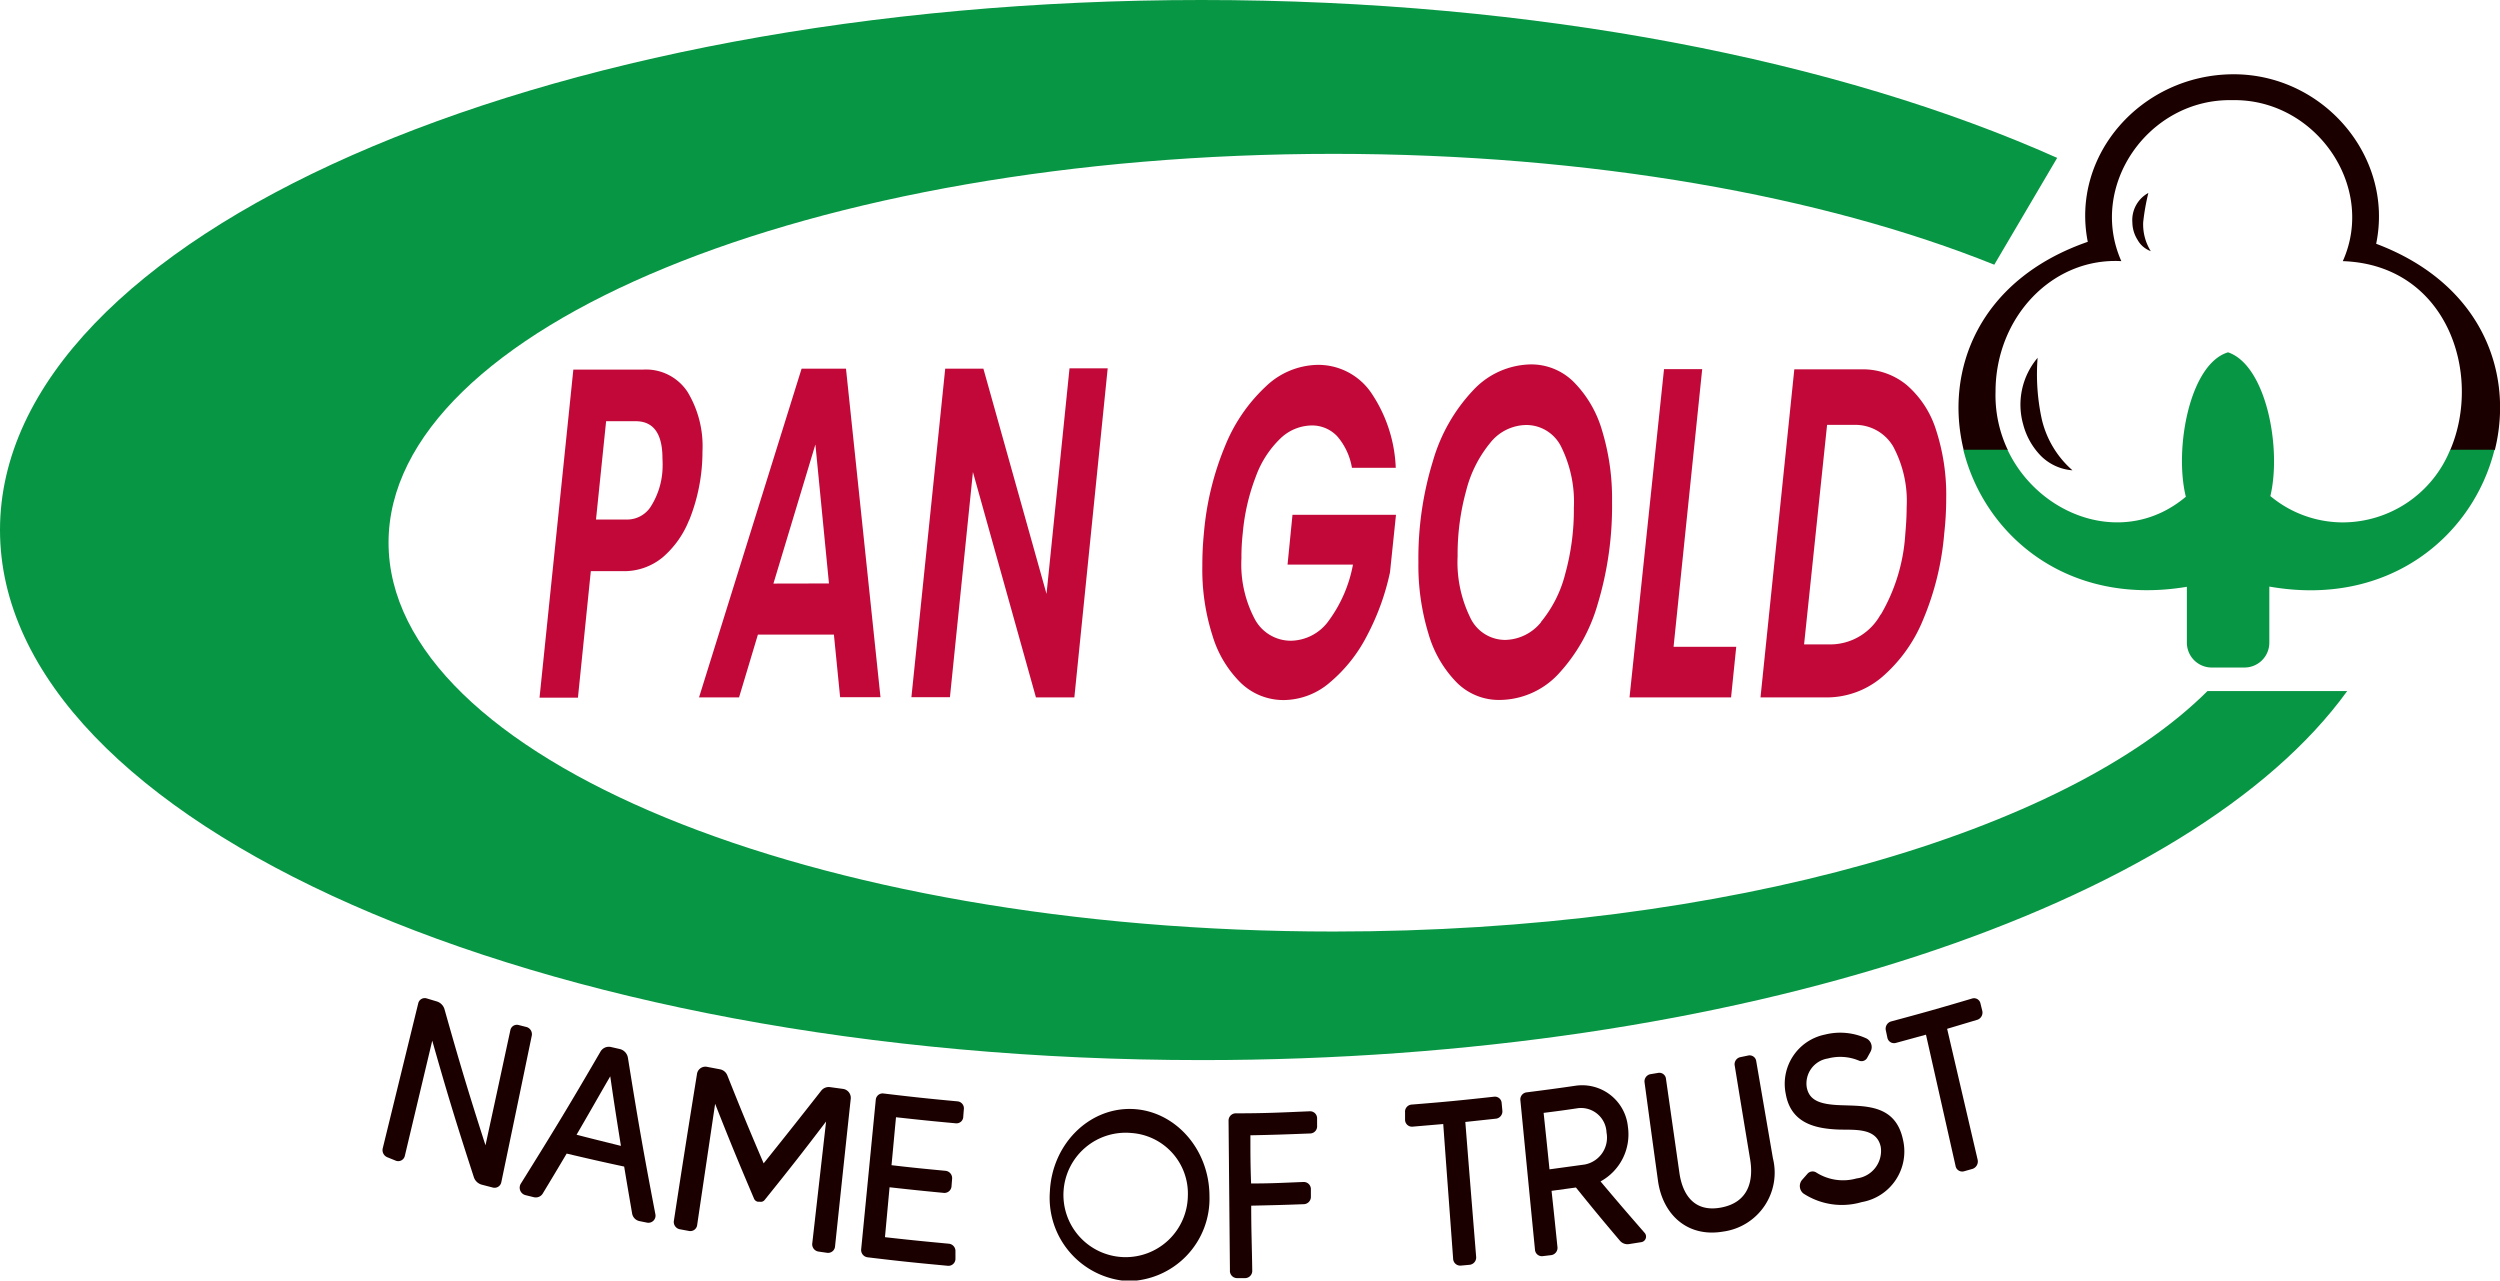<svg id="Layer_1" data-name="Layer 1" xmlns="http://www.w3.org/2000/svg" viewBox="0 0 217.41 111.36"><defs><style>.cls-1{fill:#079644;}.cls-2{fill:#1b0000;}.cls-3{fill:#c20838;}</style></defs><path class="cls-1" d="M283.26,64.45c-12.34,12.28-41.7,20.91-76,20.91-45.38,0-82.18-15.16-82.18-33.82s36.8-33.81,82.18-33.81c22.37,0,42.65,3.68,57.46,9.64l5.47-9.29c-19-8.48-45.29-13.73-74.41-13.73C138.08,4.35,91.29,25,91.29,50.44s46.79,46.1,104.52,46.1c46.63,0,86.15-13.47,99.6-32.09Z" transform="translate(-91.29 -4.35)"/><path class="cls-2" d="M264.83,38.41c0-6.46,4.93-11.68,10.94-11.35-2.92-6.55,2.38-14.15,9.64-14,7.21-.15,12.55,7.46,9.62,14,9.07.31,12.17,9.81,9.34,16.43h3.88c1.68-6.76-1.16-14.49-10.32-17.94,1.57-7.59-4.63-14.82-12.52-14.74s-14.05,7-12.56,14.57c-9.5,3.3-12.49,11.2-10.79,18.11h3.84A11.09,11.09,0,0,1,264.83,38.41Z" transform="translate(-91.29 -4.35)"/><path class="cls-1" d="M304.37,43.46A10.11,10.11,0,0,1,295,49.78a9.85,9.85,0,0,1-6.27-2.29c1-4.21-.38-11.39-3.68-12.5-3.34,1-4.7,8.38-3.67,12.56-5.35,4.5-12.78,1.7-15.51-4.09h-3.84c1.82,7.4,9,13.67,19.44,11.92v4.86a2.16,2.16,0,0,0,2.16,2.16h2.85a2.16,2.16,0,0,0,2.16-2.16V55.36c10.43,1.84,17.74-4.45,19.58-11.9Z" transform="translate(-91.29 -4.35)"/><path class="cls-2" d="M268.49,35.45a18.41,18.41,0,0,0,.36,5.35,8.45,8.45,0,0,0,2.67,4.45v0A4.34,4.34,0,0,1,268.78,44a6.12,6.12,0,0,1-1.54-2.72,6.31,6.31,0,0,1,1.23-5.79Z" transform="translate(-91.29 -4.35)"/><path class="cls-2" d="M278.33,26.19a2.16,2.16,0,0,1-1.16-1,2.88,2.88,0,0,1-.44-1.49,2.68,2.68,0,0,1,1.39-2.57l0,0a19.15,19.15,0,0,0-.45,2.55A4.39,4.39,0,0,0,278.33,26.19Z" transform="translate(-91.29 -4.35)"/><path class="cls-3" d="M151.22,49.57a8.29,8.29,0,0,1-2.28,3.23,5.26,5.26,0,0,1-3.5,1.22h-2.77l-1.12,11h-3.34l2.94-28.53h6.09a4.32,4.32,0,0,1,3.84,1.94,9.12,9.12,0,0,1,1.3,5.17,16,16,0,0,1-1.16,6Zm-3.32-1.19a6.63,6.63,0,0,0,1-3.1,9.29,9.29,0,0,0,0-1.07c0-2.15-.78-3.23-2.33-3.23H144l-.88,8.55h2.63A2.44,2.44,0,0,0,147.9,48.38Z" transform="translate(-91.29 -4.35)"/><path class="cls-3" d="M163.81,59.54H157.2L155.56,65h-3.48L161,36.41h3.86l3,28.57h-3.51Zm-.43-4.45L162.2,43l-3.65,12.1Z" transform="translate(-91.29 -4.35)"/><path class="cls-3" d="M184.72,65h-3.34L175.9,45.4l-2,19.58h-3.35l2.94-28.57h3.32L182.3,56l2-19.62h3.32Z" transform="translate(-91.29 -4.35)"/><path class="cls-3" d="M197.83,43.13a14.5,14.5,0,0,1,3.56-5.19,6.67,6.67,0,0,1,4.48-1.86,5.58,5.58,0,0,1,4.61,2.35,12.46,12.46,0,0,1,2.19,6.6h-3.81a5.61,5.61,0,0,0-1.28-2.74,3,3,0,0,0-2.23-.94,4,4,0,0,0-2.73,1.15,8.69,8.69,0,0,0-2.11,3.27,18,18,0,0,0-1.14,4.9,18.87,18.87,0,0,0-.12,2.25,10.17,10.17,0,0,0,1.15,5.25,3.55,3.55,0,0,0,3.17,1.9,4.12,4.12,0,0,0,3.28-1.75,11.88,11.88,0,0,0,2.1-4.87h-5.69l.43-4.33h9l-.52,5a21.26,21.26,0,0,1-2,5.51,13.13,13.13,0,0,1-3.23,4.07,6.22,6.22,0,0,1-4,1.53,5.34,5.34,0,0,1-3.72-1.47,9.65,9.65,0,0,1-2.48-4.11,18.87,18.87,0,0,1-.89-6.11,28.2,28.2,0,0,1,.14-2.86A25.27,25.27,0,0,1,197.83,43.13Z" transform="translate(-91.29 -4.35)"/><path class="cls-3" d="M218,63.73a10,10,0,0,1-2.48-4.25,20.42,20.42,0,0,1-.88-6.23,28.78,28.78,0,0,1,1.27-8.83,15,15,0,0,1,3.51-6.15,7,7,0,0,1,5-2.23,5.23,5.23,0,0,1,3.71,1.51,9.9,9.9,0,0,1,2.48,4.23,20.3,20.3,0,0,1,.87,6.19,29.48,29.48,0,0,1-1.25,8.92A15,15,0,0,1,226.78,63a7.05,7.05,0,0,1-5.08,2.22A5.17,5.17,0,0,1,218,63.73Zm7.3-5.29a10.71,10.71,0,0,0,2.11-4.19,20.92,20.92,0,0,0,.75-5.74,10.82,10.82,0,0,0-1.09-5.28A3.38,3.38,0,0,0,224,41.31a4.06,4.06,0,0,0-3.12,1.56A10.63,10.63,0,0,0,218.8,47a20.8,20.8,0,0,0-.75,5.73,10.92,10.92,0,0,0,1.08,5.29A3.36,3.36,0,0,0,222.18,60,4.11,4.11,0,0,0,225.32,58.44Z" transform="translate(-91.29 -4.35)"/><path class="cls-3" d="M236.83,60.6h5.45L241.83,65H233L236,36.45h3.32Z" transform="translate(-91.29 -4.35)"/><path class="cls-3" d="M257.09,37.82a8.54,8.54,0,0,1,2.56,3.9,18.25,18.25,0,0,1,.89,6,27,27,0,0,1-.17,3,24.48,24.48,0,0,1-1.83,7.5,13.08,13.08,0,0,1-3.57,5A7.43,7.43,0,0,1,250.18,65h-5.79l2.94-28.53h5.79A6,6,0,0,1,257.09,37.82Zm-2.25,20a15.75,15.75,0,0,0,2.14-7c.08-.9.12-1.67.12-2.33a10.05,10.05,0,0,0-1.17-5.31,3.82,3.82,0,0,0-3.43-1.88h-2.32l-2,19.09h2.33A5,5,0,0,0,254.84,57.78Z" transform="translate(-91.29 -4.35)"/><path class="cls-2" d="M124.58,104.19l3.08-12.58a.58.58,0,0,1,.72-.44l.93.28a1,1,0,0,1,.63.65c1.34,4.75,2.05,7.12,3.57,11.85.87-4,1.3-6,2.16-10a.58.58,0,0,1,.72-.46l.71.18a.65.65,0,0,1,.43.77c-1.05,5.08-1.58,7.62-2.64,12.7a.6.6,0,0,1-.72.49l-1-.26a1,1,0,0,1-.67-.64c-1.54-4.75-2.27-7.12-3.62-11.88-.95,4-1.43,6-2.38,10a.59.59,0,0,1-.76.45L125,105A.67.67,0,0,1,124.58,104.19Z" transform="translate(-91.29 -4.35)"/><path class="cls-2" d="M136.58,107.29c2.84-4.55,4.23-6.84,6.92-11.47a.84.84,0,0,1,.91-.42l.79.18a.94.94,0,0,1,.7.78c.87,5.43,1.34,8.14,2.38,13.56a.62.62,0,0,1-.7.76l-.69-.14a.81.81,0,0,1-.63-.67c-.28-1.63-.42-2.44-.69-4.07-2-.43-3-.66-5-1.13-.82,1.38-1.23,2.07-2.06,3.44a.71.71,0,0,1-.81.35l-.69-.17A.67.67,0,0,1,136.58,107.29Zm8.7-3.34c-.38-2.38-.57-3.57-.92-6-1.16,2-1.75,3.06-2.93,5.08C143,103.44,143.74,103.61,145.28,104Z" transform="translate(-91.29 -4.35)"/><path class="cls-2" d="M149.9,110.47c.78-5.08,1.18-7.62,2-12.7a.74.74,0,0,1,.84-.65l1.16.22a.86.86,0,0,1,.65.55c1.22,3.06,1.85,4.59,3.15,7.63,2-2.5,3-3.76,5-6.31a.83.83,0,0,1,.77-.32l1.17.16a.79.79,0,0,1,.63.89c-.55,5.12-.82,7.67-1.36,12.79a.61.61,0,0,1-.69.57l-.76-.11a.64.64,0,0,1-.53-.73l1.2-10.58c-2.09,2.75-3.16,4.11-5.34,6.82a.43.43,0,0,1-.41.16l-.17,0a.45.45,0,0,1-.35-.28c-1.4-3.29-2.08-4.94-3.38-8.24-.62,4.21-.94,6.32-1.56,10.53a.6.6,0,0,1-.71.53l-.75-.14A.65.65,0,0,1,149.9,110.47Z" transform="translate(-91.29 -4.35)"/><path class="cls-2" d="M166.18,113c.51-5.19.76-7.78,1.27-13a.6.6,0,0,1,.64-.56c2.59.31,3.89.45,6.49.69a.61.61,0,0,1,.53.68l-.05.63a.59.59,0,0,1-.62.6c-2.09-.19-3.14-.3-5.23-.53-.16,1.67-.23,2.5-.39,4.17,1.88.22,2.82.31,4.71.49a.64.64,0,0,1,.56.69l-.05.63a.62.62,0,0,1-.66.6c-1.89-.18-2.84-.28-4.73-.49l-.4,4.34c2.23.25,3.34.36,5.58.57a.64.64,0,0,1,.55.68l0,.64a.61.61,0,0,1-.64.6c-2.8-.26-4.19-.4-7-.74A.64.64,0,0,1,166.18,113Z" transform="translate(-91.29 -4.35)"/><path class="cls-2" d="M182.59,108c.18-4.13,3.37-7.3,7.09-7.21s6.78,3.43,6.79,7.57a7.17,7.17,0,0,1-7.1,7.4A7.25,7.25,0,0,1,182.59,108Zm12,.36a5.28,5.28,0,0,0-4.91-5.48,5.41,5.41,0,1,0,4.91,5.48Z" transform="translate(-91.29 -4.35)"/><path class="cls-2" d="M198.25,114.81c-.05-5.22-.07-7.83-.12-13a.63.63,0,0,1,.59-.64c2.6,0,3.9-.07,6.5-.18a.61.61,0,0,1,.61.61l0,.64a.62.62,0,0,1-.57.68c-2.09.08-3.14.12-5.23.16,0,1.68,0,2.51.06,4.19,1.83,0,2.74-.06,4.57-.13a.62.62,0,0,1,.63.61l0,.64a.64.64,0,0,1-.59.68c-1.84.07-2.76.09-4.6.13,0,2.25.06,3.38.09,5.63a.63.63,0,0,1-.59.67h-.76A.63.63,0,0,1,198.25,114.81Z" transform="translate(-91.29 -4.35)"/><path class="cls-2" d="M217.66,113.81c-.34-4.68-.52-7-.86-11.71l-2.69.23a.6.6,0,0,1-.63-.61l0-.63a.62.62,0,0,1,.55-.68c2.89-.23,4.33-.37,7.22-.69a.59.59,0,0,1,.63.56l.06.64a.64.64,0,0,1-.52.71l-2.7.29c.37,4.68.56,7,.94,11.71a.64.64,0,0,1-.55.71l-.76.07A.62.62,0,0,1,217.66,113.81Z" transform="translate(-91.29 -4.35)"/><path class="cls-2" d="M224.78,113.05c-.51-5.18-.76-7.78-1.27-13a.62.62,0,0,1,.51-.7c1.71-.22,2.57-.33,4.28-.58a4,4,0,0,1,4.56,3.57,4.66,4.66,0,0,1-2.38,4.75c1.51,1.8,2.28,2.69,3.83,4.47a.49.49,0,0,1-.27.81l-1.08.17a.86.86,0,0,1-.81-.31c-1.55-1.83-2.31-2.75-3.81-4.61l-2.12.29c.21,1.94.31,2.91.51,4.86a.64.64,0,0,1-.53.73l-.76.09A.6.6,0,0,1,224.78,113.05ZM231,102.84a2.22,2.22,0,0,0-2.47-2.12c-1.2.18-1.8.26-3,.41.21,2,.31,2.94.51,4.91l3.07-.42A2.38,2.38,0,0,0,231,102.84Z" transform="translate(-91.29 -4.35)"/><path class="cls-2" d="M235.47,107c-.47-3.4-.7-5.1-1.16-8.5a.64.64,0,0,1,.48-.73l.72-.12a.58.58,0,0,1,.66.52l1.17,8.19c.25,1.74,1.19,3.47,3.64,3s2.8-2.44,2.51-4.18c-.54-3.26-.81-4.89-1.34-8.15a.63.63,0,0,1,.46-.74l.72-.15a.58.58,0,0,1,.69.5l1.45,8.44a5.17,5.17,0,0,1-4.31,6.37C238,112,235.86,109.93,235.47,107Z" transform="translate(-91.29 -4.35)"/><path class="cls-2" d="M248.12,108.14a.83.83,0,0,1-.08-1.22l.44-.5a.59.59,0,0,1,.78-.09,4.35,4.35,0,0,0,3.49.5,2.41,2.41,0,0,0,2.1-2.73c-.35-1.72-2.31-1.47-3.68-1.52-1.95-.08-4.12-.51-4.58-3.08A4.37,4.37,0,0,1,250,94.32a5.45,5.45,0,0,1,3.61.34.85.85,0,0,1,.35,1.15l-.28.51a.56.56,0,0,1-.72.27,4.21,4.21,0,0,0-2.71-.19,2.2,2.2,0,0,0-1.84,2.5c.21,1.11,1.08,1.49,2.88,1.56,2.17.09,4.83-.11,5.49,3a4.47,4.47,0,0,1-3.59,5.43A6.11,6.11,0,0,1,248.12,108.14Z" transform="translate(-91.29 -4.35)"/><path class="cls-2" d="M261.35,105.73l-2.57-11.4-2.63.72a.59.59,0,0,1-.73-.48l-.13-.61a.66.66,0,0,1,.45-.78c2.83-.76,4.25-1.16,7.07-2a.57.57,0,0,1,.71.44l.15.61a.66.66,0,0,1-.41.8l-2.64.79,2.65,11.37a.68.68,0,0,1-.44.81l-.74.21A.59.59,0,0,1,261.35,105.73Z" transform="translate(-91.29 -4.35)"/></svg>